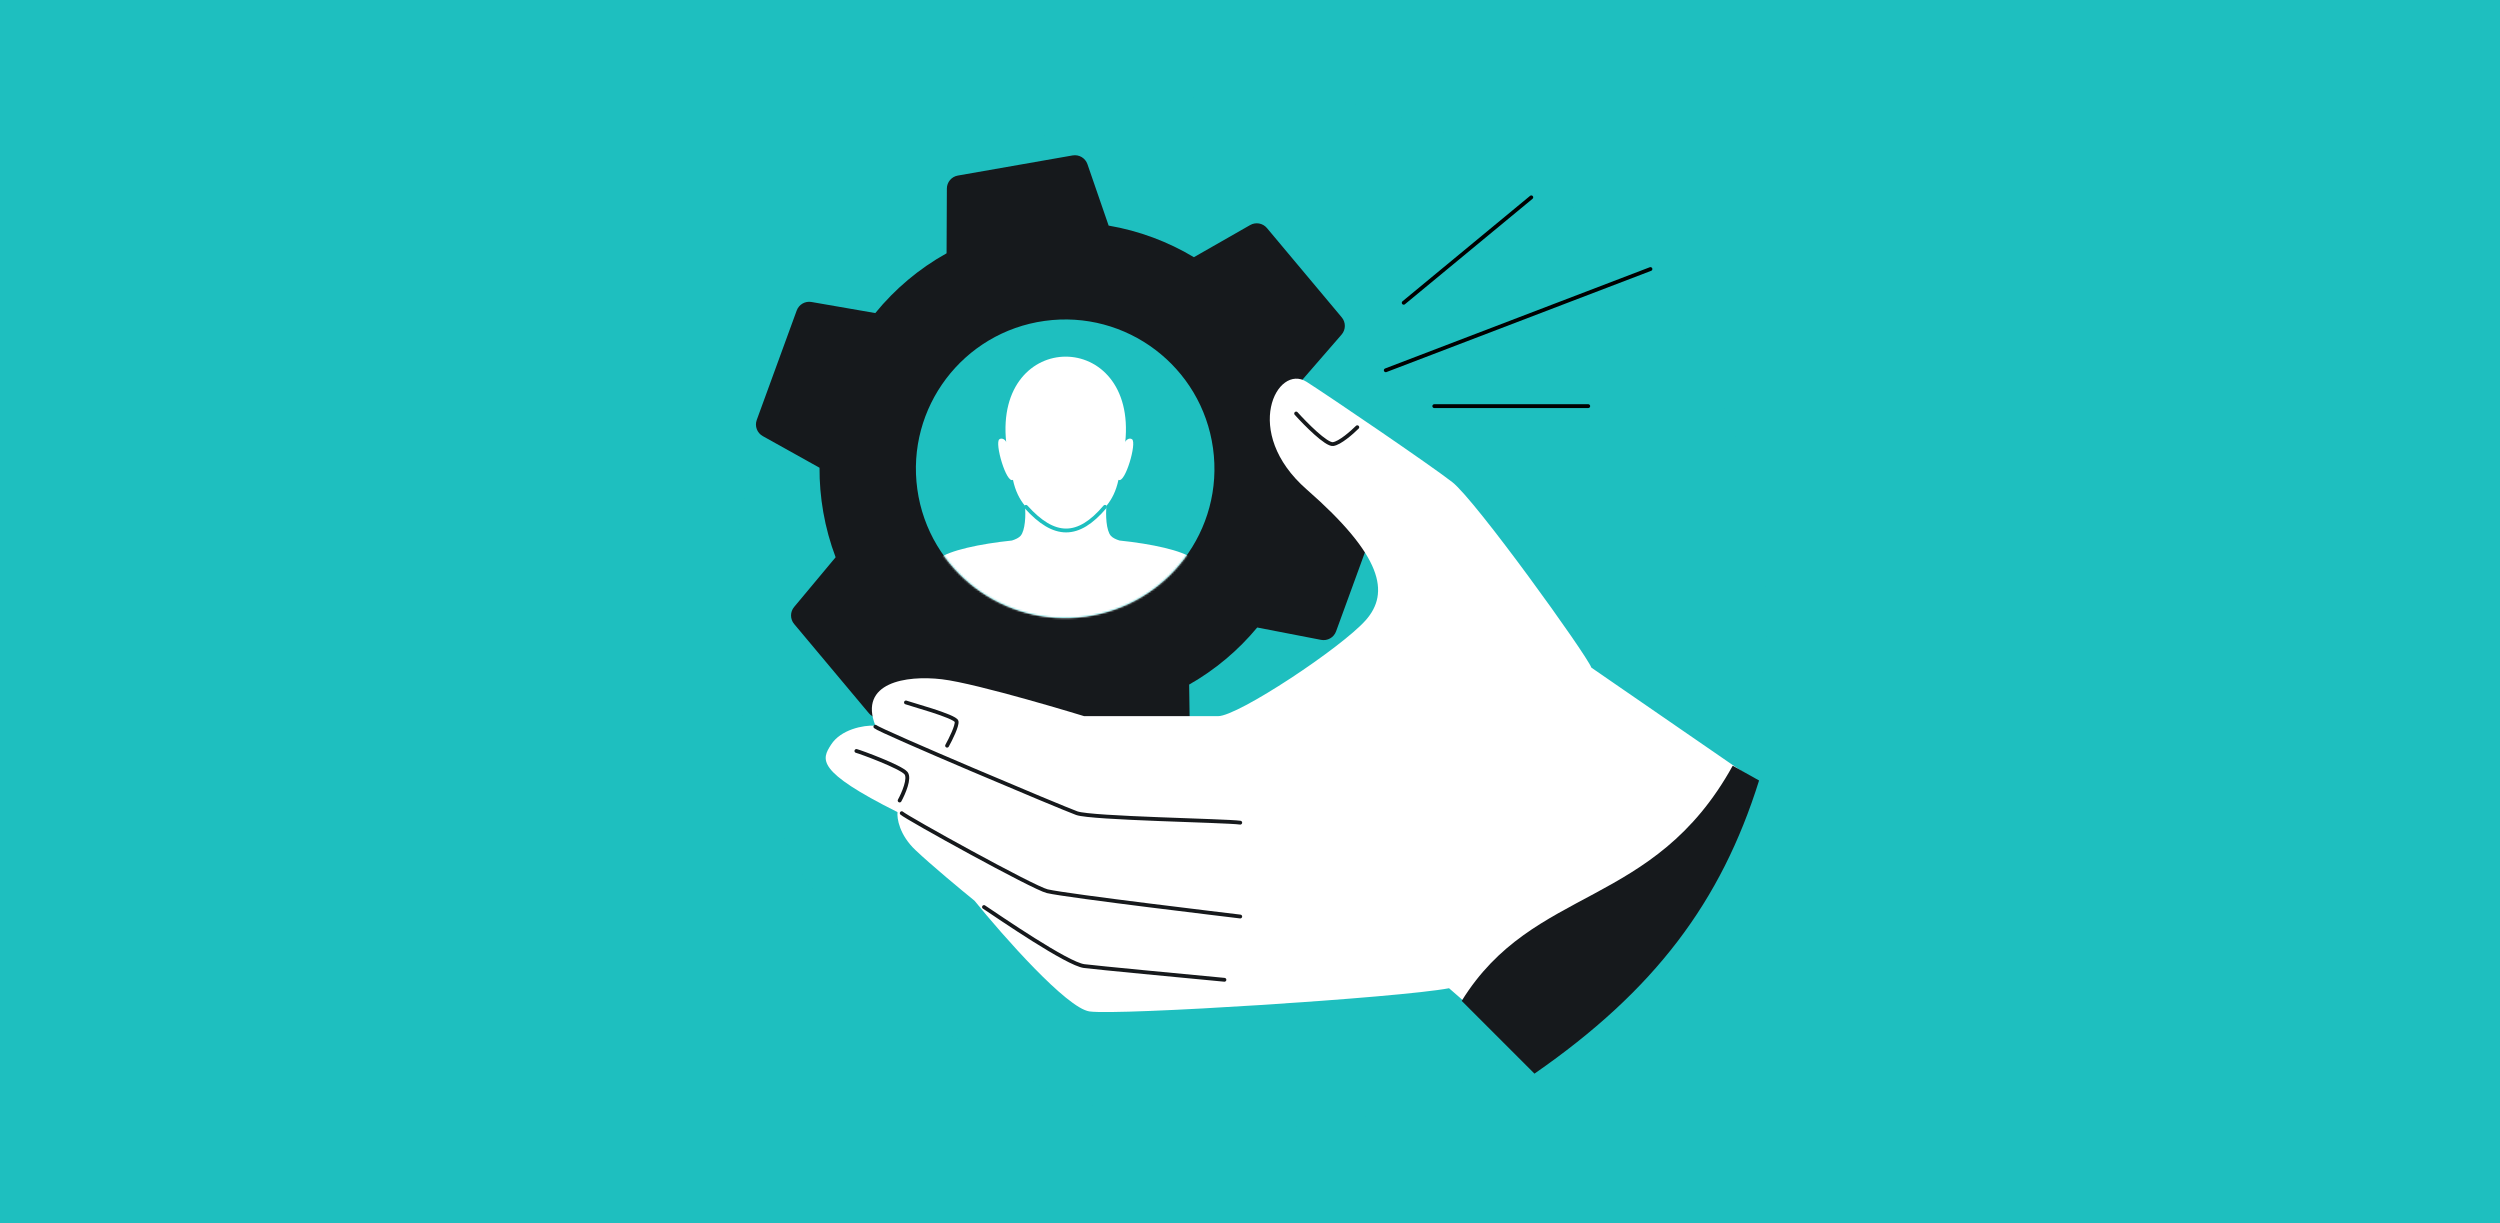 <svg width="1304" height="638" viewBox="0 0 1304 638" fill="none" xmlns="http://www.w3.org/2000/svg">
<rect x="0" y="0" width="1304" height="638" fill="#808080" stroke="none"/>
<rect width="1304" height="638" transform="matrix(-1 0 0 -1 1304 638)" fill="#1EBFBF"/>
<circle cx="651.5" cy="319" r="270" fill="#1EBFBF"/>
<path d="M491.231 356.159C504.841 364.15 519.946 369.679 535.849 372.257L547.48 403.951C548.634 407.097 551.876 408.964 555.176 408.385L615.034 397.888C618.385 397.3 620.812 394.366 620.761 390.965L620.255 357.079C633.928 349.312 645.916 339.17 655.762 327.304L689.072 333.756C692.412 334.403 695.727 332.528 696.893 329.333L717.731 272.249C718.88 269.101 717.61 265.583 714.716 263.895L685.539 246.876C685.655 238.878 685.024 230.754 683.592 222.585C682.225 214.794 680.187 207.29 677.545 200.121L699.774 174.518C702.004 171.949 702.038 168.142 699.854 165.534L660.834 118.947C658.682 116.379 655 115.719 652.091 117.382L622.741 134.151C609.196 126.042 594.138 120.384 578.265 117.67L567.211 85.634C566.101 82.418 562.82 80.485 559.47 81.073L499.611 91.571C496.311 92.15 493.899 95.008 493.884 98.359L493.732 132.12C479.326 140.14 466.758 150.781 456.552 163.296L423.248 157.515C419.947 156.942 416.709 158.815 415.56 161.962L394.722 219.046C393.556 222.241 394.883 225.811 397.854 227.467L427.468 243.978C427.423 251.617 428.06 259.368 429.426 267.159C430.859 275.328 433.031 283.182 435.861 290.663L414.217 316.596C412.069 319.168 412.073 322.909 414.224 325.477L453.244 372.064C455.428 374.671 459.183 375.306 462.103 373.562L491.231 356.159Z" fill="#16191C"/>
<circle cx="555.593" cy="244.496" r="77.856" transform="rotate(-7.905 555.593 244.496)" fill="#1EBFBF"/>
<mask id="mask0_752_693" style="mask-type:alpha" maskUnits="userSpaceOnUse" x="477" y="166" width="157" height="157">
<circle cx="555.593" cy="244.496" r="77.856" transform="rotate(-7.905 555.593 244.496)" fill="#1EBFBF"/>
</mask>
<g mask="url(#mask0_752_693)">
<path d="M590.48 229.116C589.009 228.091 587.044 229.627 586.925 230.718C593.147 171.125 518.607 171.125 524.829 230.718C524.709 229.627 522.745 228.091 521.274 229.116C518.674 230.927 524.908 252.503 528.36 250.272C529.603 256.125 531.796 260.378 534.599 263.802C535.106 268.4 534.812 276.743 532.298 279.519C531.377 280.535 529.772 281.318 527.818 281.938C511.087 283.662 494.83 287.166 489.676 291.436C481.385 298.304 478.998 326.437 478.841 331.773H632.913C632.756 326.437 630.369 298.304 622.078 291.436C616.924 287.166 600.667 283.662 583.936 281.938C581.981 281.318 580.377 280.535 579.456 279.519C576.942 276.743 576.648 268.4 577.155 263.802C579.958 260.378 582.151 256.125 583.393 250.272C586.846 252.503 593.08 230.927 590.48 229.116Z" fill="white"/>
<path d="M535.161 264.363C549.947 280.81 562.407 280.81 576.363 264.363" stroke="#1EBFBF" stroke-width="2" stroke-linecap="round" stroke-linejoin="round"/>
</g>
<path d="M757.47 251.44C769.571 260.791 827.326 341.097 830.076 348.247L911.483 404.352L798.174 552.314L755.82 515.461C729.968 520.411 583.106 529.762 568.255 527.562C556.374 525.802 523.335 488.325 508.3 469.807C501.516 464.307 485.858 451.326 477.498 443.405C469.137 435.484 467.78 426.904 468.147 423.604C425.244 402.152 428.544 396.101 433.494 388.401C438.536 380.557 450.179 378.133 456.596 378.5C447.795 356.058 472.547 352.098 491.249 354.298C509.95 356.498 565.505 373.549 565.505 373.549H635.36C645.811 373.549 699.716 337.797 712.367 323.496C725.018 309.194 721.167 289.943 681.564 255.29C647.339 225.343 666.163 189.285 681.564 199.186C694.91 207.765 745.369 242.089 757.47 251.44Z" fill="white"/>
<path d="M800.374 560.015L762.421 522.062C799.824 461.557 862.464 474.245 903.782 399.402L917.533 407.102C897.732 470.357 863.079 516.561 800.374 560.015Z" fill="#16191C"/>
<path d="M676.064 215.687C681.014 221.187 691.795 232.078 695.315 231.638C698.836 231.198 705.216 225.588 707.966 222.837M456.596 379.05C458.796 381.25 553.954 421.403 561.655 424.154C569.355 426.904 639.211 428.004 646.911 429.104M470.347 424.154C472.547 426.354 539.103 463.207 546.253 464.857C557.254 467.396 642.511 477.508 646.911 478.058M513.251 473.108C521.501 478.608 556.704 502.81 565.505 503.91C572.545 504.79 617.209 509.044 638.661 511.061M472.547 366.399C473.647 366.949 498.399 373.55 498.95 376.3C499.39 378.5 495.833 385.651 493.999 388.951M446.695 391.701C448.895 392.251 469.797 399.952 472.547 403.252C474.748 405.892 471.264 413.886 469.247 417.553" stroke="#16191C" stroke-width="2" stroke-linecap="round" stroke-linejoin="round"/>
<path d="M732.168 157.932L798.723 102.928M722.817 193.135L860.878 140.331M748.119 211.837H828.426" stroke="black" stroke-width="2" stroke-linecap="round" stroke-linejoin="round"/>
</svg>

